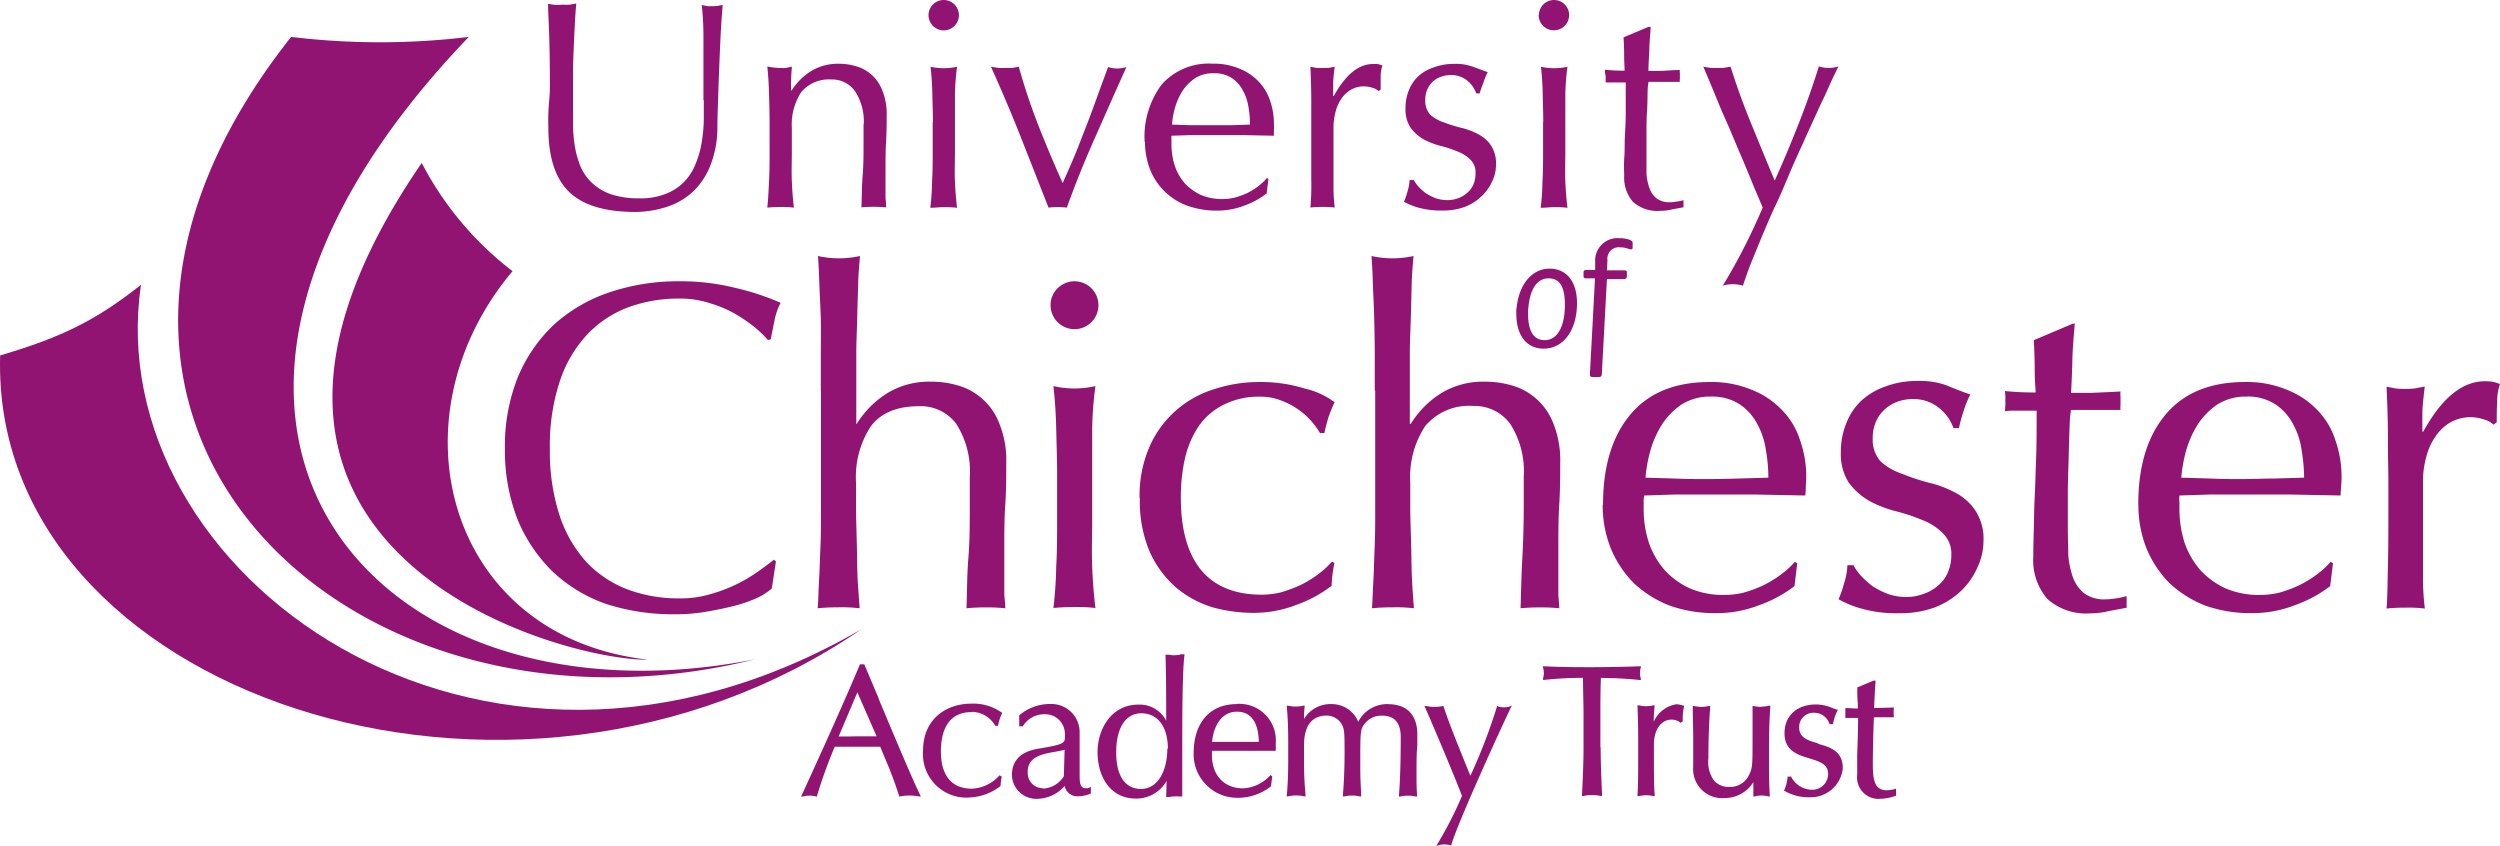 <svg xmlns="http://www.w3.org/2000/svg" viewBox="0 0 283.096 95.79">
  <g data-name="UNICAT LLogo" fill="#921472">
    <path data-name="Path 3904" d="m87.386 66.7.48-3.11-.21-.22c-.5.39-1.11.85-1.86 1.38a17.29 17.29 0 0 1-5.39 2.54 11.8 11.8 0 0 1-3.49.47 16.46 16.46 0 0 1-5.82-1 12.64 12.64 0 0 1-4.65-3.07 14.73 14.73 0 0 1-3.07-5.29 23.41 23.41 0 0 1-1.11-7.62 23.1 23.1 0 0 1 1.11-7.56 14.36 14.36 0 0 1 3.07-5.29 12.39 12.39 0 0 1 4.66-3.12 16.45 16.45 0 0 1 5.81-1 10.83 10.83 0 0 1 3.49.53 13.35 13.35 0 0 1 2.86 1.21 16.83 16.83 0 0 1 2.22 1.53 12.53 12.53 0 0 1 1.48 1.43l.32-.1c.1-.57.25-1.27.42-2.12a7.14 7.14 0 0 1 .69-2 28.8 28.8 0 0 0-5.13-1.69 25.64 25.64 0 0 0-6.3-.75 24.42 24.42 0 0 0-8 1.27 17.77 17.77 0 0 0-6.3 3.7 17.28 17.28 0 0 0-4.07 6 21 21 0 0 0-1.42 8 21.42 21.42 0 0 0 1.43 8 17.66 17.66 0 0 0 4 5.93 16.93 16.93 0 0 0 6.06 3.65 24.67 24.67 0 0 0 7.72 1.16 20.491 20.491 0 0 0 3.75-.32c1.2-.21 2.28-.44 3.23-.69a16.11 16.11 0 0 0 2.49-.9 7.11 7.11 0 0 0 1.53-1"/>
    <path data-name="Path 3905" d="M92.966 44.23v13.49c0 1.41 0 2.8-.06 4.18s-.09 2.67-.16 3.91-.08 2.25-.15 3.07c.8-.08 1.6-.11 2.37-.11a17.531 17.531 0 0 1 2.38.11q-.09-1.17-.21-3c-.08-1.22-.07-2.51-.1-3.81s-.07-2.66-.1-4v-3.42a10.49 10.49 0 0 1 1.69-6.4q1.72-2.25 5.43-2.25a5 5 0 0 1 4.23 2 9.964 9.964 0 0 1 1.53 6v3.22c0 2.05 0 4.05-.16 6s-.14 3.83-.21 5.66c.72-.07 1.44-.1 2.17-.1a20.612 20.612 0 0 1 2.22.1c0-.49-.07-1-.11-1.53v-5.14c0-1.8 0-3.49.11-5.08s.11-3.19.11-4.71a11 11 0 0 0-.8-4.5 7.06 7.06 0 0 0-4.7-4.28 10.59 10.59 0 0 0-3-.42 9.14 9.14 0 0 0-4.92 1.27 10.77 10.77 0 0 0-3.51 3.51h-.05v-7.85c0-1.37.07-2.73.1-4.07s.08-2.68.11-3.92.14-2.29.21-3.17a10.92 10.92 0 0 1-4.76 0c.07.88.12 2 .16 3.22s.12 2.54.16 3.92 0 2.77 0 4.18v3.91"/>
    <path data-name="Path 3906" d="M118.966 34.55a2.71 2.71 0 1 0 .79-1.9 2.61 2.61 0 0 0-.79 1.9m.74 19.09v5.5c0 1.59 0 3.26-.1 5a46.565 46.565 0 0 1-.32 4.71c.81-.08 1.6-.11 2.38-.11a17.458 17.458 0 0 1 2.38.11c-.18-1.41-.3-3-.37-4.71s0-3.44 0-5v-10.5a41.076 41.076 0 0 1 .37-4.92 10.62 10.62 0 0 1-4.76 0c.18 1.52.28 3.16.32 4.92s.1 3.39.1 5"/>
    <path data-name="Path 3907" d="M129.076 56.39a14.69 14.69 0 0 0 1.11 6.08 11.87 11.87 0 0 0 3 4.07 11.68 11.68 0 0 0 4.13 2.23 17.36 17.36 0 0 0 4.6.63 13.34 13.34 0 0 0 4.87-.9 14.66 14.66 0 0 0 4-2.16 16.078 16.078 0 0 1 .32-2.59l-.27-.16a9.559 9.559 0 0 1-1.63 1.48 12.759 12.759 0 0 1-2 1.21 16.58 16.58 0 0 1-2.17.8 9.33 9.33 0 0 1-2.17.26q-4.5 0-6.82-2.75c-1.56-1.87-2.33-4.62-2.33-8.25a19.92 19.92 0 0 1 .48-4.49 11 11 0 0 1 1.58-3.65 7.61 7.61 0 0 1 2.81-2.38 8.79 8.79 0 0 1 4.12-.9 6.17 6.17 0 0 1 2.33.42 8.51 8.51 0 0 1 4.44 3.7h.49c.14-.64.3-1.24.47-1.8a17.5 17.5 0 0 1 .69-1.69 8.84 8.84 0 0 0-3.38-1.55 16.59 16.59 0 0 0-5.19-.74 16.14 16.14 0 0 0-5 .79 11.72 11.72 0 0 0-7.35 6.45 13.9 13.9 0 0 0-1.16 5.93"/>
    <path data-name="Path 3908" d="M155.726 44.23v13.49c0 1.41 0 2.8-.06 4.18s-.08 2.67-.15 3.91-.09 2.25-.16 3.07c.81-.08 1.6-.11 2.38-.11a17.458 17.458 0 0 1 2.38.11c-.07-.78-.14-1.79-.21-3s-.07-2.51-.1-3.81-.08-2.66-.11-4v-3.42a10.49 10.49 0 0 1 1.69-6.4 6.46 6.46 0 0 1 5.45-2.28 5 5 0 0 1 4.18 2.03 9.964 9.964 0 0 1 1.53 6v3.22q0 3.075-.16 6c-.11 1.95-.14 3.83-.2 5.66.72-.07 1.44-.1 2.17-.1a20.311 20.311 0 0 1 2.21.1c0-.49-.07-1-.1-1.53v-5.14c0-1.8 0-3.49.1-5.08s.11-3.19.11-4.71a11.17 11.17 0 0 0-.79-4.5 7.09 7.09 0 0 0-4.71-4.28 10.64 10.64 0 0 0-3-.42 9.14 9.14 0 0 0-4.92 1.27 10.64 10.64 0 0 0-3.5 3.51h-.11v-7.85c0-1.37.07-2.73.11-4.07s.07-2.68.1-3.92.14-2.29.21-3.17a10.92 10.92 0 0 1-4.76 0c.07.88.12 2 .16 3.22s.12 2.54.15 3.92.06 2.77.06 4.18v3.91"/>
    <path data-name="Path 3909" d="M193.706 44.91a5.7 5.7 0 0 1 3.33.9 6.16 6.16 0 0 1 2 2.28 8.85 8.85 0 0 1 .95 3 18 18 0 0 1 .26 3l-3.49.1q-1.8.06-3.54.06c-1.13 0-2.3 0-3.49-.06l-3.39-.1a16.33 16.33 0 0 1 .53-3 11.55 11.55 0 0 1 1.32-3 8.17 8.17 0 0 1 2.22-2.28 6 6 0 0 1 3.34-.9m-12.26 12.22a13.16 13.16 0 0 0 .9 4.92 12.21 12.21 0 0 0 2.64 4 12.62 12.62 0 0 0 4.08 2.54 15.25 15.25 0 0 0 5.23.84 13.27 13.27 0 0 0 4.87-.9 14.72 14.72 0 0 0 4-2.16l.31-2.59-.27-.16a9.561 9.561 0 0 1-1.63 1.48 12.759 12.759 0 0 1-2 1.21 15.261 15.261 0 0 1-2.17.8 9.33 9.33 0 0 1-2.17.26 9.55 9.55 0 0 1-3.91-.74 8.82 8.82 0 0 1-2.85-2.06 9.29 9.29 0 0 1-1.8-3.12 12.34 12.34 0 0 1-.59-3.86v-.69a4.142 4.142 0 0 1 .06-.79l3.44-.11h9.15l5.65.11a8.543 8.543 0 0 0 .06-1c0-.35.05-.7.05-1.06a12.33 12.33 0 0 0-.69-4.17 8.55 8.55 0 0 0-2-3.39 9.59 9.59 0 0 0-3.43-2.33 11.9 11.9 0 0 0-4.82-.9q-5.92 0-9 3.71t-3.07 10.2"/>
    <path data-name="Path 3910" d="M209.836 64h-.64a7.13 7.13 0 0 1-.36 2 13.159 13.159 0 0 1-.64 1.86 11.89 11.89 0 0 0 2.75 1.1 14.36 14.36 0 0 0 4.07.48 11.42 11.42 0 0 0 4-.63 9.12 9.12 0 0 0 3-1.85 8.12 8.12 0 0 0 1.9-2.7 7 7 0 0 0 .69-3 5.76 5.76 0 0 0-.95-3.49 6.06 6.06 0 0 0-2.28-2 12 12 0 0 0-3-1.12 25.14 25.14 0 0 1-3-1 6.88 6.88 0 0 1-2.41-1.39 3.66 3.66 0 0 1-.9-2.64 4.48 4.48 0 0 1 .42-2 4.08 4.08 0 0 1 1.06-1.37 4.31 4.31 0 0 1 1.43-.8 5 5 0 0 1 1.59-.26 4.56 4.56 0 0 1 3 1 5.06 5.06 0 0 1 1.64 2.28h.63a13.624 13.624 0 0 1 .48-1.8 11.521 11.521 0 0 1 .8-2c-.82-.28-1.68-.6-2.6-1a8.7 8.7 0 0 0-3.27-.53 10.25 10.25 0 0 0-3.76.63 7.78 7.78 0 0 0-2.75 1.64 6.91 6.91 0 0 0-1.69 2.59 8.43 8.43 0 0 0-.59 3.18 6 6 0 0 0 .9 3.48 7.69 7.69 0 0 0 2.33 2.07 13.179 13.179 0 0 0 3 1.16 21.28 21.28 0 0 1 3 1 6.4 6.4 0 0 1 2.28 1.46 3.18 3.18 0 0 1 1 2.49 4.88 4.88 0 0 1-.43 2.06 3.91 3.91 0 0 1-1.16 1.48 4.7 4.7 0 0 1-1.64.9 5.34 5.34 0 0 1-1.9.32 5.92 5.92 0 0 1-2.12-.37 8.45 8.45 0 0 1-1.74-.9 10.911 10.911 0 0 1-1.32-1.22 5.839 5.839 0 0 1-.8-1.16"/>
    <path data-name="Path 3911" d="m234.696 36.66-4.39 1.86c.06 1.12.1 2.22.1 3.27s.07 1.94.11 2.65a32.442 32.442 0 0 1-3.49-.16 3.069 3.069 0 0 1 .05.53 2.319 2.319 0 0 1 0 .53 3.349 3.349 0 0 1 0 .63 3.919 3.919 0 0 1-.05.59 8.26 8.26 0 0 1 1-.06h2.6c0 2 0 3.77-.06 5.39s-.09 3.06-.16 4.4-.07 2.52-.1 3.64-.06 2.12-.06 3.07a6.73 6.73 0 0 0 1.59 4.82 6.56 6.56 0 0 0 4.92 1.63 8.43 8.43 0 0 0 2.06-.26l2-.37V67.5a9.119 9.119 0 0 1-1.26.27 8.469 8.469 0 0 1-1.12.1 3.82 3.82 0 0 1-2.43-.69 4.15 4.15 0 0 1-1.27-1.8 10 10 0 0 1-.53-2.59c0-1-.05-1.92-.05-2.91v-4c0-1.48.07-2.89.1-4.23s.07-2.56.11-3.55a12.2 12.2 0 0 1 .15-1.68h5.61a1.87 1.87 0 0 1 0-.53v-.98a2.279 2.279 0 0 1 0-.58c-1.23.07-2.38.12-3.44.16h-2.16c.07-1.3.12-2.59.15-3.86s.16-2.63.27-4Z"/>
    <path data-name="Path 3912" d="M254.366 44.91a5.66 5.66 0 0 1 3.33.9 6.07 6.07 0 0 1 2 2.28 8.419 8.419 0 0 1 .95 3 19.15 19.15 0 0 1 .27 3l-3.49.1c-1.2 0-2.38.06-3.55.06s-2.29 0-3.49-.06l-3.38-.1a16.328 16.328 0 0 1 .53-3 11.221 11.221 0 0 1 1.32-3 8.17 8.17 0 0 1 2.22-2.28 6 6 0 0 1 3.33-.9m-12.26 12.22a13.36 13.36 0 0 0 .9 4.92 12.31 12.31 0 0 0 2.64 4 12.62 12.62 0 0 0 4.08 2.54 15.3 15.3 0 0 0 5.24.84 13.25 13.25 0 0 0 4.86-.9 14.57 14.57 0 0 0 4-2.16l.32-2.59-.27-.16a9.561 9.561 0 0 1-1.63 1.48 12.757 12.757 0 0 1-2 1.21 15.722 15.722 0 0 1-2.17.8 9.329 9.329 0 0 1-2.17.26 9.63 9.63 0 0 1-3.92-.74 9 9 0 0 1-2.85-2.06 9.39 9.39 0 0 1-1.8-3.12 12.63 12.63 0 0 1-.58-3.86v-.69a4.14 4.14 0 0 1 0-.79l3.44-.11h9.15l5.66.11c0-.36.05-.69.05-1a9.278 9.278 0 0 0 .06-1.06 12.579 12.579 0 0 0-.69-4.17 8.67 8.67 0 0 0-2-3.39 9.63 9.63 0 0 0-3.44-2.33 11.84 11.84 0 0 0-4.82-.9q-5.91 0-9 3.71t-3.07 10.2"/>
    <path data-name="Path 3913" d="m282.356 48.09.37-.27c0-.7 0-1.48.05-2.33a5.91 5.91 0 0 1 .32-2 4.67 4.67 0 0 0-.9-.27 7 7 0 0 0-.79-.05q-3.87 0-7 5.71h-.1v-2.11c0-.74.13-1.75.27-3l-1.11.21a8.51 8.51 0 0 1-1 .06 10 10 0 0 1-1.1-.04l-1.12-.21q.17 3.49.16 6.19c0 1.8.05 3.39.05 4.76v1.69c0 3 0 5.54-.05 7.62s-.05 3.66-.16 4.86a20.681 20.681 0 0 1 2.23-.1 14.909 14.909 0 0 1 2.11.1 29.444 29.444 0 0 1-.21-3V54.59a10.19 10.19 0 0 1 .37-2.85 6.93 6.93 0 0 1 1.06-2.33 5.14 5.14 0 0 1 1.69-1.59 4.66 4.66 0 0 1 3.81-.31 2.4 2.4 0 0 1 1.06.58"/>
    <path data-name="Path 3914" d="M173.056 35c.17-2.28 1-3.48 2.3-3.48s1.85 1 1.85 3c0 2.48-.87 4-2.28 4-1.25 0-1.89-1-1.89-3v-.53m-1.33-.05a6.079 6.079 0 0 0 0 .61c0 2.44 1.17 3.93 3.09 3.93 2.25 0 3.78-2.09 3.78-5.16 0-2.43-1.18-3.9-3.11-3.9s-3.5 1.72-3.74 4.58"/>
    <path data-name="Path 3915" d="M181.966 31.6h1.92c.23 0 .33-.1.34-.31v-.42c0-.2-.07-.26-.29-.26h-1.97l.06-1.14a1.293 1.293 0 0 1 1.46-1.46 2.55 2.55 0 0 1 .9.16l.15.06h.19c.09 0 .15-.08.15-.19v-.57c0-.28-.7-.5-1.53-.5a2.53 2.53 0 0 0-2.71 2.35 2.086 2.086 0 0 0 0 .25v1h-1c-.23 0-.32.09-.32.31v.37c0 .2.08.27.3.27h1l-.58 10.89c0 .2.08.28.31.28h.68c.25 0 .35-.08.36-.31Z"/>
    <path data-name="Path 3916" d="M79.696 11.35v2.29a17.212 17.212 0 0 1-.24 2.48 10.49 10.49 0 0 1-.67 2.39 6 6 0 0 1-1.24 2 5.78 5.78 0 0 1-2.08 1.41 7.64 7.64 0 0 1-3.09.54 9.93 9.93 0 0 1-3.19-.46 6.18 6.18 0 0 1-2.11-1.25 5.8 5.8 0 0 1-1.32-1.85 11.2 11.2 0 0 1-.64-2.21 17.421 17.421 0 0 1-.23-2.39V8.29c0-1.16.06-2.25.1-3.26s.09-1.9.13-2.69.1-1.45.14-1.94l-.74.13a5.62 5.62 0 0 1-.71 0l-.84.04-.9-.13c0 1 .09 2.24.13 3.69s.07 3.13.07 5a20.986 20.986 0 0 1-.1 2.52 24.483 24.483 0 0 0-.07 2.79q0 4.94 2.28 7.22t7.32 2.34a11.79 11.79 0 0 0 4-.64 7.75 7.75 0 0 0 3-1.88 8.31 8.31 0 0 0 1.84-3 11.55 11.55 0 0 0 .7-4c0-1.23.06-2.5.1-3.8s.09-2.6.14-3.83.1-2.42.16-3.5.14-2 .2-2.81a3.74 3.74 0 0 1-1 .16h-.67l-.7-.13a32.513 32.513 0 0 1 .19 3.43v7.35"/>
    <path data-name="Path 3917" d="M97.786 14.08v2c0 1.3 0 2.57-.1 3.8s-.09 2.44-.14 3.6q.67-.06 1.38-.06t1.41.06a5.881 5.881 0 0 0-.06-1v-3.19c0-1.14 0-2.21.06-3.22s.07-2 .07-3a7 7 0 0 0-.51-2.86 4.45 4.45 0 0 0-3-2.72 6.63 6.63 0 0 0-1.88-.27 5.91 5.91 0 0 0-3.12.8 7 7 0 0 0-2.25 2.22h-.07a24.189 24.189 0 0 1 .1-2.69l-.71.15a5.49 5.49 0 0 1-.58 0 8.41 8.41 0 0 1-1.5-.17c.11 1 .17 2 .2 3.13s.06 2.15.06 3.15v3.5c0 1 0 2.08-.06 3.2s-.09 2-.2 3c.51-.05 1-.07 1.5-.07a11.2 11.2 0 0 1 1.52.07c-.12-.9-.19-1.9-.24-3s0-2.19 0-3.2v-2.82a6.73 6.73 0 0 1 1.07-4.07A4.09 4.09 0 0 1 94.116 9a3.17 3.17 0 0 1 2.69 1.31 6.22 6.22 0 0 1 1 3.8"/>
    <path data-name="Path 3918" d="M105.146 1.71a1.72 1.72 0 1 0 1.73-1.71 1.77 1.77 0 0 0-1.23.5 1.72 1.72 0 0 0-.5 1.21m.47 12.13v3.5c0 1 0 2.07-.07 3.19a27.13 27.13 0 0 1-.2 3c.52 0 1-.07 1.51-.07a11.123 11.123 0 0 1 1.52.07q-.165-1.335-.24-3c-.05-1.11 0-2.18 0-3.19v-6.66a27.1 27.1 0 0 1 .24-3.12 7 7 0 0 1-3 0c.11 1 .18 2 .2 3.12s.07 2.15.07 3.16"/>
    <path data-name="Path 3919" d="M118.726 23.51a9.77 9.77 0 0 1 1.08-.06 9.07 9.07 0 0 1 1 .06q1.44-4 3.19-7.92c1.17-2.64 2.35-5.32 3.56-8a3.36 3.36 0 0 1-2.08 0c-.4 1.1-.82 2.23-1.24 3.39s-.83 2.29-1.28 3.43-.86 2.25-1.31 3.32-.86 2-1.31 3q-1.51-3.36-2.76-6.55a69.409 69.409 0 0 1-2.21-6.62l-.74.13a6 6 0 0 1-.73 0 7.51 7.51 0 0 1-.84 0l-.84-.13q1.84 4.07 3.39 8t3.12 7.93"/>
    <path data-name="Path 3920" d="M137.416 8.3a3.54 3.54 0 0 1 2.12.57 3.82 3.82 0 0 1 1.24 1.44 5.51 5.51 0 0 1 .61 1.89 11.111 11.111 0 0 1 .16 1.91l-2.21.07h-4.47l-2.15-.07a9.441 9.441 0 0 1 .34-1.91 7 7 0 0 1 .84-1.89 5.09 5.09 0 0 1 1.41-1.44 3.68 3.68 0 0 1 2.12-.57m-7.77 7.76a8.71 8.71 0 0 0 .57 3.12 7.17 7.17 0 0 0 4.27 4.13 9.93 9.93 0 0 0 3.33.54 8.59 8.59 0 0 0 3.09-.57 9 9 0 0 0 2.52-1.38l.2-1.64-.17-.1a6.18 6.18 0 0 1-1 .94 8.829 8.829 0 0 1-1.24.77 9.9 9.9 0 0 1-1.38.5 5.79 5.79 0 0 1-1.38.17 6.09 6.09 0 0 1-2.49-.47 6 6 0 0 1-1.81-1.31 5.9 5.9 0 0 1-1.14-2 7.77 7.77 0 0 1-.37-2.44v-.44a4.361 4.361 0 0 1 0-.51l2.18-.07h5.82l3.6.07v-.64a4.934 4.934 0 0 0 0-.67 8 8 0 0 0-.43-2.65 5.68 5.68 0 0 0-1.28-2.15 6 6 0 0 0-2.18-1.48 7.47 7.47 0 0 0-3.06-.57 7.12 7.12 0 0 0-5.75 2.35 9.87 9.87 0 0 0-1.94 6.49"/>
    <path data-name="Path 3921" d="m156.106 10.31.24-.17V8.66a3.75 3.75 0 0 1 .2-1.24 3.08 3.08 0 0 0-.57-.17h-.5c-1.64 0-3.11 1.21-4.44 3.63h-.07V9.47c0-.47.08-1.11.17-1.91l-.7.13h-.64a5.63 5.63 0 0 1-.71 0l-.7-.13c.07 1.48.1 2.79.1 3.93v8.92a26.516 26.516 0 0 1-.1 3.09 13.31 13.31 0 0 1 1.41-.07 12.211 12.211 0 0 1 1.35.07 17.709 17.709 0 0 1-.14-1.92v-7.14a6.921 6.921 0 0 1 .24-1.81 4.5 4.5 0 0 1 .67-1.48 3.36 3.36 0 0 1 1.08-1 2.86 2.86 0 0 1 1.44-.37 2.91 2.91 0 0 1 1 .17 1.56 1.56 0 0 1 .68.37"/>
    <path data-name="Path 3922" d="M160.016 20.39h-.4a4.59 4.59 0 0 1-.23 1.28 8.07 8.07 0 0 1-.4 1.17 7.29 7.29 0 0 0 1.74.7 9.46 9.46 0 0 0 2.59.3 7.19 7.19 0 0 0 2.52-.4 5.56 5.56 0 0 0 1.88-1.17 5.17 5.17 0 0 0 1.25-1.72 4.35 4.35 0 0 0 .44-1.91 3.73 3.73 0 0 0-.6-2.22 3.86 3.86 0 0 0-1.45-1.24 7.71 7.71 0 0 0-1.91-.71 16.4 16.4 0 0 1-1.92-.6 4.6 4.6 0 0 1-1.56-.87 2.36 2.36 0 0 1-.57-1.68 2.81 2.81 0 0 1 .27-1.28 2.6 2.6 0 0 1 .67-.87 2.54 2.54 0 0 1 .91-.5 3.2 3.2 0 0 1 1-.17 2.88 2.88 0 0 1 1.92.64 3.27 3.27 0 0 1 1 1.44h.39a8.711 8.711 0 0 1 .41-1.17 7.469 7.469 0 0 1 .5-1.24l-1.65-.6a5.64 5.64 0 0 0-2.08-.34 6.65 6.65 0 0 0-2.38.4 4.94 4.94 0 0 0-1.75 1 4.43 4.43 0 0 0-1.08 1.62 5.31 5.31 0 0 0-.37 2 3.78 3.78 0 0 0 .58 2.22 4.85 4.85 0 0 0 1.47 1.31 8.77 8.77 0 0 0 1.92.74 12.94 12.94 0 0 1 1.91.63 4.23 4.23 0 0 1 1.45.91 2 2 0 0 1 .6 1.58 3 3 0 0 1-.27 1.31 2.52 2.52 0 0 1-.74.94 3 3 0 0 1-1 .57 3.34 3.34 0 0 1-1.21.2 4.06 4.06 0 0 1-1.34-.23 5.86 5.86 0 0 1-1.11-.58 6.79 6.79 0 0 1-.84-.77 3.7 3.7 0 0 1-.5-.74"/>
    <path data-name="Path 3923" d="M174.236 1.71a1.72 1.72 0 0 0 1.73 1.72 1.69 1.69 0 0 0 1.22-.51 1.71 1.71 0 1 0-2.92-1.21m.47 12.13v3.5c0 1 0 2.07-.07 3.19a27.132 27.132 0 0 1-.2 3c.52 0 1-.07 1.52-.07a10.834 10.834 0 0 1 1.51.07q-.165-1.335-.24-3c-.05-1.11 0-2.18 0-3.19v-6.66a27.1 27.1 0 0 1 .24-3.12 7 7 0 0 1-3 0c.11 1 .18 2 .2 3.12s.06 2.15.06 3.16"/>
    <path data-name="Path 3924" d="m186.646 3.05-2.8 1.18c.05.72.07 1.41.07 2.08s.05 1.24.05 1.69a21.056 21.056 0 0 1-2.22-.1 2.154 2.154 0 0 0 .07.67 1.751 1.751 0 0 1 0 .4 2.221 2.221 0 0 1 0 .37h.64a5.44 5.44 0 0 1 .57 0h1.07v3.42c0 1-.06 1.94-.1 2.79s0 1.6-.07 2.32a18.086 18.086 0 0 0 0 1.95 4.19 4.19 0 0 0 1 3.05 4.14 4.14 0 0 0 3.12 1 5.28 5.28 0 0 0 1.31-.16l1.28-.24v-.8a5.281 5.281 0 0 1-.81.16 4.05 4.05 0 0 1-.7.07 2.36 2.36 0 0 1-1.54-.44 2.55 2.55 0 0 1-.8-1.14 6.14 6.14 0 0 1-.34-1.64v-4.4c0-.94 0-1.84.06-2.69s.05-1.62.07-2.25a6.282 6.282 0 0 1 .1-1.07h3.55a.93.93 0 0 1 0-.33V8.3a1.14 1.14 0 0 1 0-.37c-.78 0-1.51.08-2.18.1h-1.38c0-.83.08-1.65.1-2.45s.1-1.67.16-2.52Z"/>
    <path data-name="Path 3925" d="M199.586 23.55a68.77 68.77 0 0 1-4.5 8.8 3.91 3.91 0 0 1 2.28 0c.18-.56.45-1.32.8-2.28l1.31-3.2c.5-1.16 1-2.4 1.62-3.69s1.16-2.65 1.74-4 1.19-2.64 1.75-3.9l1.58-3.46c.49-1 .91-1.95 1.24-2.69l.77-1.61a3.63 3.63 0 0 1-2.21 0q-1 3.22-2.33 6.59t-2.67 6.34c-.94-2.24-1.83-4.41-2.69-6.51s-1.63-4.23-2.31-6.39l-.81.14h-1.48l-.8-.14c.16.36.39.91.7 1.65s.67 1.6 1.07 2.59.88 2 1.35 3.12.92 2.18 1.38 3.26.86 2.06 1.24 3l1 2.36"/>
    <path data-name="Path 3926" d="M58.046 30.71a36.79 36.79 0 0 1-10.29-12.26c-30.21 44 16 56.42 25.61 56.25-22.75-2.57-29.35-27.34-15.32-44"/>
    <path data-name="Path 3927" d="M53.086 4.18a83.68 83.68 0 0 1-20.12 0c-34.3 43.33 6.23 81.93 52.54 70.48-43.7 8.62-74.1-27.06-32.42-70.48"/>
    <path data-name="Path 3928" d="M15.966 32.25c-5.17 4.08-9 5.94-15.95 8-1.13 38.31 58.1 58.08 97.53 31-43.5 25.27-86.38-6.56-81.58-38.99"/>
    <path data-name="Path 3929" d="M99.496 79.08c-.57-1.35-1.11-2.64-1.6-3.79v-.06h-.54v.06c-2 4.75-4.2 9.57-6.55 14.72l-.09.19h.21a2.73 2.73 0 0 1 1.5 0h.1v-.1a52.3 52.3 0 0 1 2-5.54h5.15c.16.39.33.79.49 1.19a44.632 44.632 0 0 1 1.64 4.35v.09h.09a5.71 5.71 0 0 1 2.18 0h.2l-.09-.19c-.85-1.71-2.9-6.6-4.71-10.92m-.21 4.3h-2.19l-1.11.02h-1l2.12-5Z"/>
    <path data-name="Path 3930" d="M110.116 80.61a3.11 3.11 0 0 1 2.59 1.58h.32v-.08a5.87 5.87 0 0 1 .45-1.36v-.07h-.06a5.53 5.53 0 0 0-3.44-1c-2.71 0-5.45 1.64-5.45 5.32a4.93 4.93 0 0 0 4.53 5.31 5 5 0 0 0 .67 0 6.16 6.16 0 0 0 3.57-1.3 7.113 7.113 0 0 1 .13-1v-.07l-.24-.15-.06.07a4.44 4.44 0 0 1-3.06 1.45c-2.3 0-3.52-1.47-3.52-4.25 0-1.65.44-4.42 3.45-4.42"/>
    <path data-name="Path 3931" d="M122.966 89.26c-.65 0-.71-.63-.71-1.44v-4.88a3.19 3.19 0 0 0-3.15-3.22h-.35a5.39 5.39 0 0 0-3.34 1.28v1.25h.4a2.84 2.84 0 0 1 2.54-1.37 2.22 2.22 0 0 1 2.23 2.22 1.63 1.63 0 0 1 0 .31c0 .71 0 .88-3 1.37-2 .32-3 1.35-3 3a2.77 2.77 0 0 0 2.85 2.68 4.25 4.25 0 0 0 3.13-1.46 1.44 1.44 0 0 0 1.51 1.17 3.68 3.68 0 0 0 1.39-.29h.06v-.78l-.16.09a.85.85 0 0 1-.39.07m-4.87 0a1.73 1.73 0 0 1-1.73-1.73v-.16c0-1.66 1.65-2 3.1-2.24.39-.07.76-.14 1.08-.23l-.09 3a2.93 2.93 0 0 1-2.36 1.4"/>
    <path data-name="Path 3932" d="M133.626 74.14a5.9 5.9 0 0 1-.59.06 2.282 2.282 0 0 1-.64-.06h-.42v.13c.08 1.71.08 4.78.08 7.35a3.35 3.35 0 0 0-3.16-1.83c-3 0-4.61 2.71-4.61 5.38s1.35 5.26 4.36 5.26a3.94 3.94 0 0 0 3.46-2l-.05 1.82h.39a2.22 2.22 0 0 1 .51-.06 2.73 2.73 0 0 1 .5 0h.42v-5.15c0-3.15 0-9 .25-10.82v-.13h-.46m-1.48 10.7c0 2.26-.93 4.55-3 4.55-1 0-2.79-.54-2.79-4.15 0-2.77 1.07-4.42 2.85-4.42s3 1.43 3 4"/>
    <path data-name="Path 3933" d="M140.066 79.73c-3.07 0-4.9 2.1-4.9 5.61a4.93 4.93 0 0 0 4.85 5h.35a6.09 6.09 0 0 0 3.56-1.3l.14-1.14-.24-.15v.07a4.48 4.48 0 0 1-3.07 1.45c-2.14 0-3.52-1.48-3.52-3.77v-.48h7.23v-.93a4.12 4.12 0 0 0-3.87-4.38 3.619 3.619 0 0 0-.57 0m2.52 4.3h-5.29c.14-1.6.95-3.42 2.82-3.42 2.1 0 2.45 2.09 2.47 3.42"/>
    <path data-name="Path 3934" d="M157.176 79.73a3.69 3.69 0 0 0-3.37 2 3.25 3.25 0 0 0-3.08-2 3.47 3.47 0 0 0-3.06 1.69 9.114 9.114 0 0 1 .07-1.37v-.14h-.14a4.481 4.481 0 0 1-.82.1 4.12 4.12 0 0 1-.92-.1h-.14v.15c.1 1 .16 2.41.16 3.9v2.18c0 1.49-.06 2.88-.16 3.9v.14h.14a4.08 4.08 0 0 1 1.84 0h.14V90a38.684 38.684 0 0 1-.17-3.9v-1.74c0-1.52.45-3.33 2.58-3.33a2 2 0 0 1 1.65.91c.34.63.36.79.36 3.36 0 1.57-.06 3.21-.19 4.75v.14h.14a3.91 3.91 0 0 1 1.8 0h.13v-.27c-.06-1.21-.1-2-.1-3.18 0-3.92 0-4.15.48-4.76a2.38 2.38 0 0 1 2-.94c1.39 0 2.1.81 2.1 2.41 0 4.45-.18 6.28-.2 6.6v.15h.14a3.94 3.94 0 0 1 .9-.1 3.71 3.71 0 0 1 .88.1h.13v-.14c-.06-.87-.06-1.52-.06-2.28 0-1.51 0-2.53.09-3.35v-1.27c0-2.2-1.18-3.42-3.31-3.42"/>
    <path data-name="Path 3935" d="M169.606 79.94h-.1v.1a63.59 63.59 0 0 1-3 7.81l-.23-.55c-1-2.51-2-4.87-2.8-7.26v-.09h-.09a4.58 4.58 0 0 1-1.88 0h-.2l.08.18c.59 1.32 3.2 7.45 4.17 10a44.2 44.2 0 0 1-2.78 5.44l-.14.22.25-.07a2.45 2.45 0 0 1 1.37 0h.1v-.1c.87-2.83 5.9-13.81 6.74-15.51l.1-.21-.23.1a2.32 2.32 0 0 1-1.33 0"/>
    <path data-name="Path 3936" d="M181.226 84.63V81c0-1.4 0-2.83.06-4.23a42.3 42.3 0 0 1 4.36.23h.16v-.16a2.17 2.17 0 0 1-.1-.62 2 2 0 0 1 .1-.64v-.13h-.14c-2 .07-3.77.1-5.4.1s-3.39 0-5.4-.1h-.14v.13a2.59 2.59 0 0 1 .1.62 2.249 2.249 0 0 1-.1.64v.15h.16a39.848 39.848 0 0 1 4.37-.23c0 1.41.06 2.83.06 4.23v3.6c0 1.83-.09 3.74-.17 5.42v.13h.14a4.55 4.55 0 0 1 2 0h.13v-.13c-.08-1.78-.16-3.62-.16-5.42"/>
    <path data-name="Path 3937" d="M189.966 79.73a3.387 3.387 0 0 0-2.7 2 14.062 14.062 0 0 1 .1-1.72v-.14h-.14a3.74 3.74 0 0 1-.81.1 4.119 4.119 0 0 1-.86-.1h-.13v.14c.08 1.8.08 3.26.08 4.33v.67c0 2.31 0 4-.08 5v.14h.14a4.93 4.93 0 0 1 .86-.1 3.74 3.74 0 0 1 .81.1h.14v-.14c-.09-1-.09-2.06-.09-5.71 0-1.68.82-2.81 2-2.81a1.51 1.51 0 0 1 .94.3l.07.07.26-.19a6.149 6.149 0 0 1 .14-1.66v-.1h-.1a1.54 1.54 0 0 0-.7-.14"/>
    <path data-name="Path 3938" d="M199.446 80.05a4.12 4.12 0 0 1-.86-.1h-.13v3.56c0 3.27 0 3.43-.43 4.32a2.37 2.37 0 0 1-2.23 1.28 2.19 2.19 0 0 1-1.72-.74 3.61 3.61 0 0 1-.62-2.47c0-2 .07-4.08.2-5.81v-.14h-.14a4.81 4.81 0 0 1-.84.1 5 5 0 0 1-.86-.1h-.13v.13c0 1.16.05 2.35.05 3.33v3.42a3.28 3.28 0 0 0 3 3.54 3 3 0 0 0 .6 0 3.81 3.81 0 0 0 3.21-1.8v1.62h.13a3.06 3.06 0 0 1 1.59 0h.14v-.14c-.06-1-.09-2.24-.09-3.64 0-2.36 0-4.24.15-6.36v-.14h-.13a3.44 3.44 0 0 1-.84.1"/>
    <path data-name="Path 3939" d="M205.886 84.18c-1.15-.33-2.15-.62-2.15-1.81a1.61 1.61 0 0 1 1.55-1.66h.13a1.83 1.83 0 0 1 1.74 1.23v.07h.42v-.09a5.77 5.77 0 0 1 .49-1.45l.07-.11h-.13l-.47-.17a4.86 4.86 0 0 0-1.88-.42c-2.18 0-3.58 1.28-3.58 3.27s1.5 2.44 2.83 2.84c1.13.35 2.11.64 2.11 1.77a1.79 1.79 0 0 1-1.79 1.78h-.14a2.75 2.75 0 0 1-2.24-1.43v-.06h-.42V88a4.749 4.749 0 0 1-.39 1.49v.09h.08a5.33 5.33 0 0 0 2.76.7 3.66 3.66 0 0 0 3.8-3.28c0-2-1.48-2.39-2.79-2.77"/>
    <path data-name="Path 3940" d="M214.576 89.35a4.1 4.1 0 0 1-.91.14c-1.48 0-1.59-1.33-1.59-3.06s.09-4.66.13-5.21h2.25v-.12a4 4 0 0 1 0-.85v-.13h-.13l-2.11.06c.05-1 .09-2 .17-3v-.11h-.22l-1.85.77V78a14.452 14.452 0 0 0 .06 1.66v.58l-1.27-.06h-.14v1.12h1.44c0 1.7-.06 3.05-.1 4.14v2.29a2.43 2.43 0 0 0 2.12 2.72 2.621 2.621 0 0 0 .56 0 5.21 5.21 0 0 0 1.65-.33h.07v-.82Z"/>
  </g>
</svg>